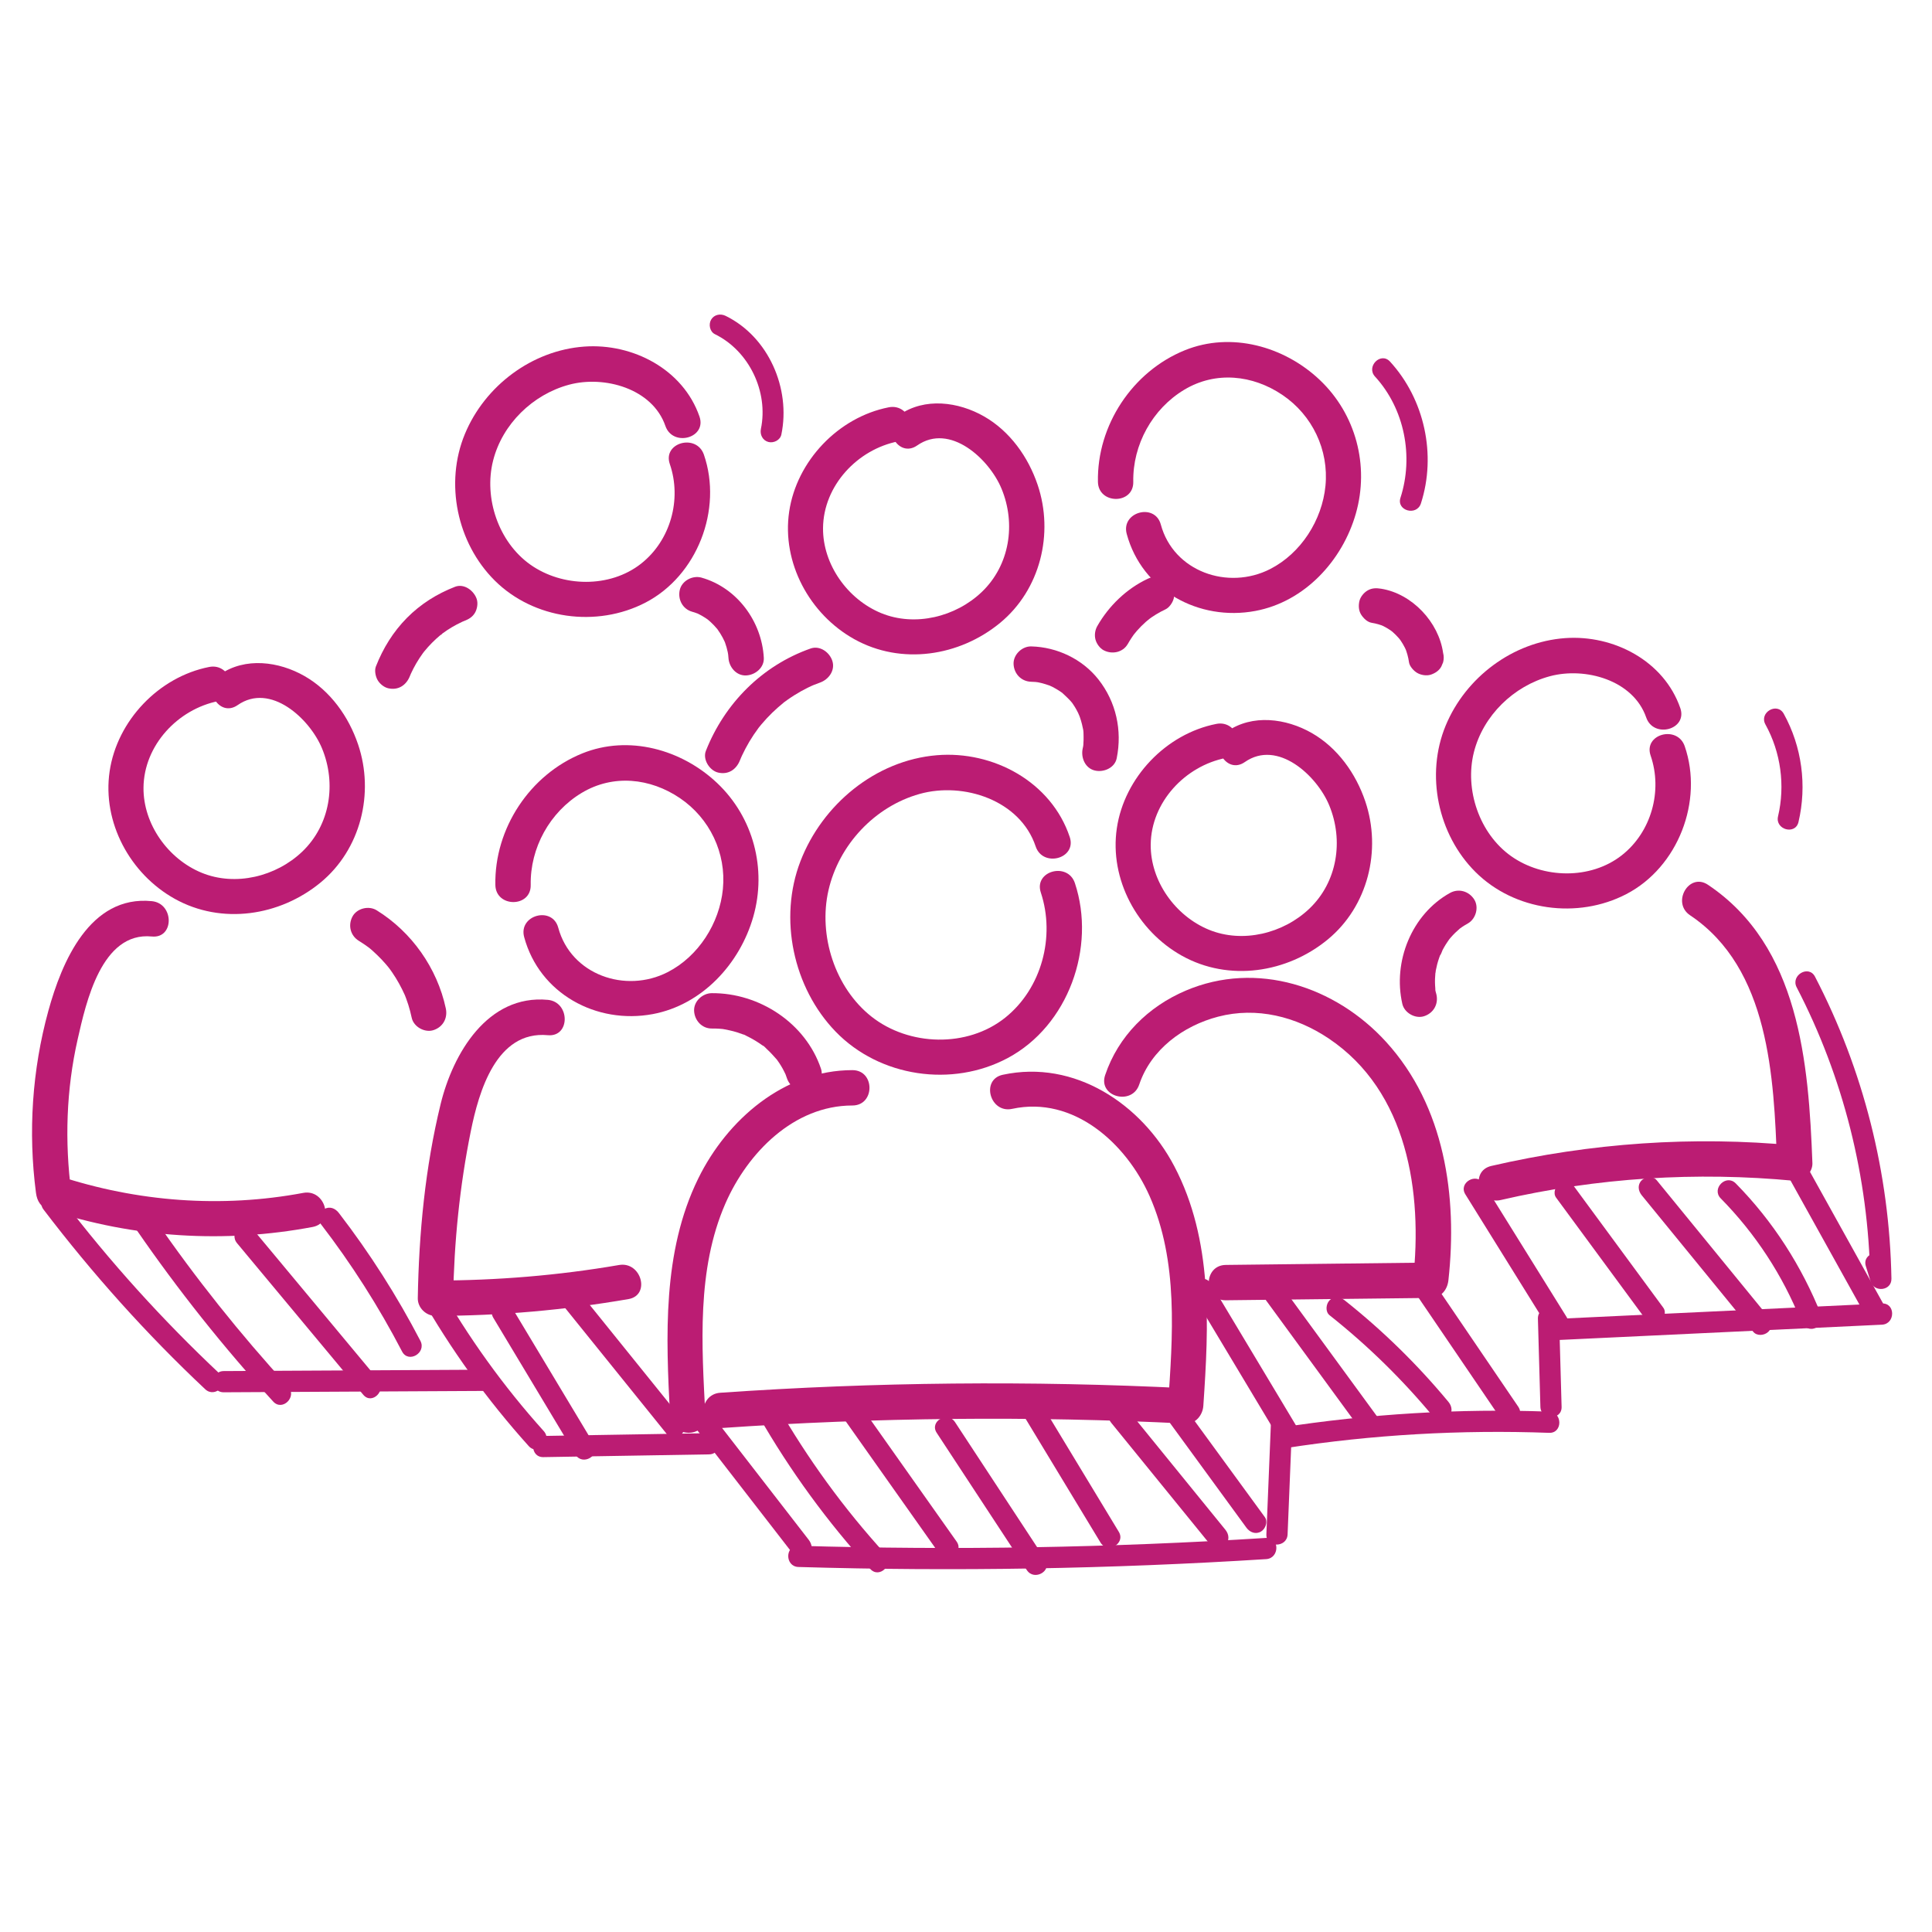 <?xml version="1.0" encoding="UTF-8" standalone="no"?>
<!-- Created with Inkscape (http://www.inkscape.org/) -->
<svg xmlns:inkscape="http://www.inkscape.org/namespaces/inkscape" xmlns:sodipodi="http://sodipodi.sourceforge.net/DTD/sodipodi-0.dtd" xmlns="http://www.w3.org/2000/svg" xmlns:svg="http://www.w3.org/2000/svg" version="1.1" id="svg2" width="240" height="240" viewBox="0 0 240 240" sodipodi:docname="iconset1-bb1c73-37.eps">
  <defs id="defs6"></defs>
  <g id="g8" inkscape:groupmode="layer" inkscape:label="ink_ext_XXXXXX" transform="matrix(1.333,0,0,-1.333,0,240)">
    <g id="g10" transform="scale(0.1)">
      <path d="m 996.898,1020.44 c -17.148,51.3 -71.128,80.58 -123.835,76.21 -57.2,-4.74 -106.719,-45.94 -127.102,-98.732 -20.566,-53.266 -6.844,-117.902 32.773,-158.848 41.008,-42.379 108.586,-52.308 160.438,-24.59 56.418,30.161 82.398,103.09 62.548,162.954 -6.638,20.027 -38.462,11.445 -31.763,-8.758 13.582,-40.965 0.883,-89.383 -33.289,-116.672 -35.211,-28.117 -89.555,-26.559 -124.535,1.062 -34.11,26.934 -49.668,75.743 -40.059,117.743 9.668,42.261 43.031,78.041 84.922,89.761 40.984,11.47 93.742,-5.83 108.137,-48.89 6.687,-20.004 38.517,-11.43 31.765,8.76 v 0" style="fill:#bb1c73;fill-opacity:1;fill-rule:nonzero;stroke:none" id="path12"></path>
      <path d="m 651.852,1412.27 c -15.223,43.98 -62.129,68.46 -107.344,65.2 -48.774,-3.52 -92.692,-36.58 -111.293,-81.5 -18.961,-45.79 -7.344,-101.45 27.723,-136.42 36.41,-36.3 95.238,-44.22 140.605,-20.65 48.215,25.06 72.031,86.7 54.441,137.82 -6.859,19.93 -38.691,11.37 -31.769,-8.76 11.297,-32.83 0.715,-71.21 -26.891,-92.87 -29.113,-22.84 -73.324,-21.86 -103.043,-0.85 -29.656,20.96 -43.582,61.99 -34.777,96.9 8.613,34.17 37.055,61.79 70.922,70.83 32.769,8.76 77.566,-3.52 89.656,-38.45 6.895,-19.91 38.731,-11.36 31.77,8.75 v 0" style="fill:#bb1c73;fill-opacity:1;fill-rule:nonzero;stroke:none" id="path14"></path>
      <path d="m 1565.88,1140.59 c -15.22,43.98 -62.13,68.45 -107.34,65.19 -48.78,-3.52 -92.7,-36.58 -111.3,-81.5 -18.96,-45.79 -7.34,-101.45 27.73,-136.417 36.41,-36.304 95.24,-44.218 140.6,-20.648 48.22,25.051 72.03,86.695 54.44,137.815 -6.86,19.93 -38.69,11.37 -31.77,-8.76 11.3,-32.82 0.72,-71.21 -26.89,-92.87 -29.11,-22.841 -73.32,-21.857 -103.04,-0.85 -29.66,20.97 -43.58,62 -34.78,96.9 8.62,34.17 37.06,61.78 70.92,70.84 32.77,8.75 77.57,-3.53 89.66,-38.46 6.89,-19.92 38.73,-11.35 31.77,8.76 v 0" style="fill:#bb1c73;fill-opacity:1;fill-rule:nonzero;stroke:none" id="path16"></path>
      <path d="m 657.363,481.102 c -3.386,65.289 -8.226,136.25 18.61,197.707 20.652,47.312 63.769,91.429 118.39,91.421 21.2,0 21.235,32.946 0,32.95 -63.558,0.004 -116.793,-46.149 -143.711,-101.071 -33.484,-68.32 -30.07,-147.089 -26.23,-221.007 1.094,-21.102 34.043,-21.231 32.941,0 v 0" style="fill:#bb1c73;fill-opacity:1;fill-rule:nonzero;stroke:none" id="path18"></path>
      <path d="m 943.246,767.102 c 57.284,12.359 106.294,-32.223 128.004,-81.141 27.12,-61.121 21.63,-130.781 17.2,-195.68 5.49,5.489 10.98,10.981 16.47,16.481 -144.518,7.187 -289.35,5.777 -433.697,-4.231 -21.032,-1.461 -21.196,-34.422 0,-32.953 144.347,10.012 289.179,11.434 433.697,4.231 9.32,-0.457 15.89,7.953 16.47,16.472 5.13,75.129 9.09,154.571 -27.07,223.367 -30.44,57.93 -92.9,99.661 -159.832,85.211 -20.715,-4.468 -11.949,-36.23 8.758,-31.757 v 0" style="fill:#bb1c73;fill-opacity:1;fill-rule:nonzero;stroke:none" id="path20"></path>
      <path d="m 494.574,975.711 c -0.652,34.589 17.828,68.059 47.594,85.889 29.219,17.5 63.711,13.82 91.391,-4.88 27.898,-18.86 43.382,-51.29 40.113,-84.755 -3.121,-31.949 -22.774,-62.789 -51.481,-77.481 -39.32,-20.121 -90.117,-2.398 -101.953,41.446 -5.519,20.445 -37.308,11.769 -31.765,-8.758 14.23,-52.727 67.343,-81.563 119.84,-71.77 45.925,8.567 81.152,46.844 93.683,90.75 12.731,44.594 0.094,92.628 -33.691,124.588 -33.129,31.35 -82.524,45.11 -125.739,27.58 -48.781,-19.78 -81.929,-69.95 -80.933,-122.609 0.398,-21.172 33.344,-21.242 32.941,0 v 0" style="fill:#bb1c73;fill-opacity:1;fill-rule:nonzero;stroke:none" id="path22"></path>
      <path d="m 1056.11,1351.41 c -0.65,34.58 17.83,68.06 47.59,85.89 29.22,17.5 63.71,13.82 91.39,-4.89 27.9,-18.85 43.38,-51.29 40.12,-84.75 -3.12,-31.95 -22.78,-62.79 -51.48,-77.48 -39.32,-20.12 -90.12,-2.4 -101.96,41.45 -5.52,20.44 -37.31,11.76 -31.77,-8.76 14.24,-52.73 67.35,-81.57 119.84,-71.77 45.93,8.56 81.16,46.84 93.69,90.75 12.73,44.59 0.09,92.62 -33.69,124.59 -33.13,31.34 -82.53,45.11 -125.74,27.58 -48.78,-19.79 -81.93,-69.96 -80.93,-122.61 0.4,-21.18 33.34,-21.25 32.94,0 v 0" style="fill:#bb1c73;fill-opacity:1;fill-rule:nonzero;stroke:none" id="path24"></path>
      <path d="m 663.313,841.965 c 2.347,0.015 4.687,-0.031 7.027,-0.192 1.062,-0.07 2.117,-0.175 3.18,-0.269 3.226,-0.277 -2.032,0.398 0.039,0.016 4.386,-0.817 8.707,-1.68 12.98,-2.997 2.016,-0.621 4.012,-1.308 5.981,-2.062 0.925,-0.356 4.421,-1.098 0.734,-0.273 0.965,-0.215 1.976,-0.907 2.859,-1.333 3.953,-1.921 7.774,-4.113 11.43,-6.554 0.863,-0.582 1.719,-1.176 2.562,-1.785 1.848,-1.328 1.79,-0.528 0.149,-0.047 1.484,-0.434 3.613,-3 4.726,-4.012 3.208,-2.918 5.993,-6.133 8.883,-9.344 1.348,-1.492 -1.754,2.477 0.043,-0.035 0.707,-0.984 1.418,-1.969 2.094,-2.976 1.121,-1.676 2.18,-3.395 3.168,-5.149 0.984,-1.754 1.863,-3.555 2.738,-5.363 1.77,-3.649 -1.148,3.332 0.211,-0.488 0.403,-1.133 0.821,-2.262 1.203,-3.403 2.735,-8.148 11.473,-14.34 20.262,-11.5 8.109,2.621 14.441,11.52 11.504,20.262 -14.27,42.531 -57.391,70.754 -101.773,70.449 -8.614,-0.058 -16.875,-7.535 -16.473,-16.472 0.398,-8.875 7.238,-16.536 16.473,-16.473 v 0" style="fill:#bb1c73;fill-opacity:1;fill-rule:nonzero;stroke:none" id="path26"></path>
      <path d="m 510.484,868.684 c -56.152,5.179 -88.355,-50.079 -99.836,-97.024 -14.382,-58.84 -20.293,-120.57 -21.308,-181.019 -0.152,-8.903 7.668,-16.481 16.473,-16.469 60.32,0.039 120.394,5.406 179.835,15.637 20.852,3.589 12.012,35.339 -8.757,31.769 -56.539,-9.726 -113.715,-14.43 -171.078,-14.469 5.488,-5.488 10.98,-10.98 16.468,-16.468 0.879,52.289 6.098,104.398 16.481,155.679 7.433,36.7 23.707,93.852 71.722,89.422 21.106,-1.949 20.973,31.008 0,32.942 v 0" style="fill:#bb1c73;fill-opacity:1;fill-rule:nonzero;stroke:none" id="path28"></path>
      <path d="m 1133.54,1125.84 c -46.87,-9.21 -85.79,-49.97 -92.76,-97.27 -7,-47.554 19.02,-95.59 60.67,-118.8 43.75,-24.375 97.95,-16.106 135.94,15.203 37.4,30.82 50.33,83.137 34.94,128.667 -8.77,25.94 -25.8,49.9 -49.84,63.68 -23.93,13.7 -55.39,17.92 -79.05,1.4 -17.27,-12.04 -0.82,-40.62 16.62,-28.44 30.64,21.38 67.17,-12.71 78.58,-40.16 13.68,-32.91 7.69,-71.534 -18.38,-96.417 -24.27,-23.16 -62.18,-32.605 -93.71,-19.664 -31.22,12.816 -54.49,45.254 -54.19,79.281 0.34,39.55 32.1,73.32 69.94,80.75 20.78,4.08 11.98,35.84 -8.76,31.77 v 0" style="fill:#bb1c73;fill-opacity:1;fill-rule:nonzero;stroke:none" id="path30"></path>
      <path d="m 828.184,1420.87 c -46.875,-9.21 -85.789,-49.96 -92.758,-97.26 -7.004,-47.56 19.015,-95.59 60.668,-118.8 43.75,-24.38 97.945,-16.11 135.937,15.2 37.399,30.82 50.332,83.14 34.938,128.67 -8.77,25.94 -25.793,49.9 -49.844,63.68 -23.922,13.7 -55.387,17.92 -79.051,1.4 -17.258,-12.05 -0.812,-40.62 16.629,-28.45 30.637,21.39 67.172,-12.7 78.582,-40.15 13.68,-32.91 7.684,-71.53 -18.387,-96.42 -24.265,-23.16 -62.179,-32.6 -93.703,-19.67 -31.222,12.82 -54.496,45.26 -54.199,79.29 0.352,39.54 32.106,73.31 69.945,80.75 20.782,4.08 11.985,35.84 -8.757,31.76 v 0" style="fill:#bb1c73;fill-opacity:1;fill-rule:nonzero;stroke:none" id="path32"></path>
      <path d="m 194.922,1178.9 c -46.875,-9.21 -85.789,-49.97 -92.758,-97.26 -7.008,-47.56 19.016,-95.597 60.668,-118.804 43.75,-24.379 97.945,-16.109 135.938,15.199 37.398,30.825 50.332,83.145 34.937,128.675 -8.769,25.94 -25.793,49.9 -49.844,63.67 -23.922,13.71 -55.386,17.92 -79.05,1.41 -17.258,-12.05 -0.813,-40.62 16.628,-28.45 30.637,21.38 67.172,-12.71 78.582,-40.15 13.68,-32.91 7.684,-71.54 -18.386,-96.42 -24.266,-23.165 -62.18,-32.606 -93.703,-19.668 -31.223,12.816 -54.496,45.258 -54.2,79.288 0.352,39.54 32.106,73.31 69.946,80.74 20.785,4.08 11.984,35.84 -8.758,31.77 v 0" style="fill:#bb1c73;fill-opacity:1;fill-rule:nonzero;stroke:none" id="path34"></path>
      <path d="m 1061.66,789.781 c 10.98,32.668 40.96,54.703 73.46,63.203 36,9.418 72.68,0.121 103.13,-20.312 73.53,-49.332 87.62,-143.543 78.6,-225.281 5.49,5.488 10.98,10.98 16.47,16.468 -63.66,-0.738 -127.32,-1.468 -190.98,-2.211 -21.18,-0.238 -21.24,-33.187 0,-32.937 63.66,0.73 127.32,1.469 190.98,2.199 9.63,0.121 15.48,7.512 16.47,16.481 8.62,78.109 -3.4,162.097 -58.08,222.117 -47.18,51.793 -120.59,75.957 -186.81,47.73 -34.96,-14.902 -62.81,-42.418 -75.01,-78.707 -6.77,-20.14 25.04,-28.781 31.77,-8.75 v 0" style="fill:#bb1c73;fill-opacity:1;fill-rule:nonzero;stroke:none" id="path36"></path>
      <path d="M 141.484,960.656 C 83.672,966.398 57.535,903.863 45.062,858.438 29.941,803.371 26.105,745.379 33.527,688.801 c 1.004,-7.672 4.481,-13.371 12.094,-15.879 79.293,-26.172 163.688,-31.281 245.688,-15.91 20.812,3.898 12,35.648 -8.758,31.758 -76.223,-14.282 -154.617,-8.36 -228.176,15.91 4.031,-5.289 8.062,-10.59 12.094,-15.879 -6.258,47.719 -4.746,96.187 5.926,143.183 7.75,34.133 22.188,100.387 69.09,95.731 21.082,-2.094 20.938,30.863 0,32.941 v 0" style="fill:#bb1c73;fill-opacity:1;fill-rule:nonzero;stroke:none" id="path38"></path>
      <path d="m 334.344,923.727 c 1.746,-1.079 3.472,-2.184 5.168,-3.348 0.843,-0.578 1.683,-1.176 2.515,-1.777 0.668,-0.485 3.219,-2.243 0.114,-0.024 3.324,-2.375 6.394,-5.277 9.336,-8.105 2.832,-2.723 5.535,-5.582 8.101,-8.563 0.676,-0.785 1.344,-1.578 2,-2.379 0.301,-0.367 2.492,-3.16 1.035,-1.261 -1.484,1.929 0.907,-1.25 0.957,-1.321 0.614,-0.844 1.211,-1.691 1.801,-2.547 4.637,-6.714 8.543,-13.847 11.895,-21.277 1.297,-2.867 -0.657,1.805 0.043,-0.113 0.359,-0.985 0.769,-1.949 1.132,-2.93 0.731,-1.965 1.414,-3.945 2.047,-5.941 1.27,-4.008 2.313,-8.071 3.192,-12.18 1.804,-8.438 12.14,-14.133 20.261,-11.504 8.899,2.879 13.442,11.223 11.508,20.262 -8.039,37.578 -31.804,71.269 -64.48,91.457 -7.34,4.531 -18.449,1.824 -22.535,-5.91 -4.258,-8.059 -1.926,-17.7 5.91,-22.539 v 0" style="fill:#bb1c73;fill-opacity:1;fill-rule:nonzero;stroke:none" id="path40"></path>
      <path d="m 1351.21,968.281 c -35.74,-19.902 -53.35,-64.011 -44.37,-103.343 1.92,-8.411 12.06,-14.161 20.26,-11.504 8.81,2.847 13.56,11.254 11.51,20.261 -0.39,1.715 -1.31,4.157 -1.14,5.899 -0.18,-1.778 0.31,-2.625 0.1,-0.211 -0.09,0.996 -0.16,1.992 -0.21,2.988 -0.19,3.793 -0.08,7.598 0.3,11.375 0.04,0.395 0.08,0.793 0.13,1.192 0.15,1.261 0.09,0.792 -0.19,-1.411 0.33,0.504 0.29,1.766 0.4,2.368 0.37,1.964 0.81,3.918 1.31,5.855 0.51,1.934 1.09,3.848 1.74,5.738 0.32,0.946 0.67,1.887 1.02,2.817 0.14,0.375 0.29,0.746 0.44,1.117 0.46,1.137 0.29,0.746 -0.5,-1.176 0.74,0.258 1.92,4.051 2.34,4.844 0.92,1.762 1.91,3.488 2.96,5.176 1.05,1.687 2.22,3.281 3.32,4.925 1.25,1.868 -2.53,-3.003 -0.04,-0.05 0.51,0.601 1.01,1.214 1.53,1.808 2.58,2.973 5.42,5.656 8.4,8.223 1.83,1.578 0.06,-0.406 -0.57,-0.399 0.41,-0.007 1.95,1.399 2.39,1.7 1.78,1.211 3.62,2.316 5.5,3.363 7.53,4.195 10.66,15.168 5.91,22.535 -4.92,7.629 -14.48,10.399 -22.54,5.91 v 0" style="fill:#bb1c73;fill-opacity:1;fill-rule:nonzero;stroke:none" id="path42"></path>
      <path d="m 1575.01,947.488 c 74.03,-49.55 78.03,-151.129 81.05,-231 5.49,5.492 10.98,10.981 16.47,16.481 -94.63,9.019 -190.14,2.359 -282.74,-19.059 -20.64,-4.781 -11.9,-36.551 8.76,-31.769 89.84,20.781 182.2,26.629 273.98,17.879 8.65,-0.821 16.78,8.218 16.47,16.468 -3.53,93.371 -12.03,202.332 -97.37,259.45 -17.66,11.824 -34.17,-16.704 -16.62,-28.45 v 0" style="fill:#bb1c73;fill-opacity:1;fill-rule:nonzero;stroke:none" id="path44"></path>
      <path d="m 382.043,1170.55 c 0.379,0.97 1.855,4.14 -0.215,-0.37 0.399,0.87 0.766,1.75 1.168,2.62 0.731,1.6 1.504,3.18 2.313,4.74 1.687,3.25 3.539,6.42 5.539,9.48 1.043,1.6 2.125,3.17 3.246,4.71 0.367,0.51 2.183,2.75 0.426,0.63 -1.836,-2.23 0.41,0.49 0.777,0.94 2.301,2.83 4.738,5.54 7.301,8.12 2.441,2.47 5,4.82 7.664,7.04 0.699,0.59 1.578,1.12 2.195,1.79 -2.75,-2.98 -1.559,-1.18 -0.336,-0.28 1.516,1.12 3.063,2.2 4.633,3.24 2.875,1.9 5.84,3.66 8.887,5.27 1.66,0.87 3.339,1.7 5.043,2.48 1.121,0.52 4.058,1.39 -0.5,-0.15 0.879,0.3 1.738,0.7 2.605,1.04 4.125,1.6 7.535,3.62 9.848,7.57 2.062,3.53 2.937,8.73 1.66,12.69 -2.52,7.78 -11.664,14.85 -20.266,11.51 -16.797,-6.53 -32,-16.05 -44.73,-28.9 -12.883,-13.01 -22.379,-28.43 -29.028,-45.41 -1.464,-3.74 -0.285,-9.37 1.661,-12.69 2,-3.42 5.918,-6.68 9.843,-7.57 9.465,-2.16 16.891,2.89 20.266,11.5 v 0" style="fill:#bb1c73;fill-opacity:1;fill-rule:nonzero;stroke:none" id="path46"></path>
      <path d="m 689.586,1091.96 c 0.219,0.55 2.004,4.59 0.332,0.91 0.539,1.19 1.055,2.39 1.609,3.57 1.008,2.17 2.078,4.31 3.192,6.42 2.332,4.42 4.89,8.71 7.66,12.86 1.445,2.16 2.973,4.26 4.496,6.36 1.824,2.53 -1.078,-1.26 0.195,0.26 0.828,1 1.625,2.02 2.461,3.02 3.188,3.79 6.563,7.43 10.114,10.89 3.39,3.31 6.972,6.37 10.613,9.39 2.902,2.42 -2.055,-1.46 0.734,0.57 1.039,0.76 2.071,1.52 3.121,2.27 2.098,1.47 4.235,2.9 6.407,4.25 3.976,2.49 8.074,4.79 12.281,6.86 1.144,0.56 2.297,1.11 3.457,1.64 0.574,0.27 4.597,1.93 0.742,0.38 2.371,0.95 4.742,1.87 7.152,2.72 8.11,2.85 14.375,11.38 11.504,20.26 -2.59,8.01 -11.562,14.57 -20.261,11.51 -45.176,-15.92 -80.047,-51.06 -97.575,-95.38 -3.175,-8.03 3.473,-18.43 11.504,-20.26 9.489,-2.16 16.864,2.9 20.262,11.5 v 0" style="fill:#bb1c73;fill-opacity:1;fill-rule:nonzero;stroke:none" id="path48"></path>
      <path d="m 961.027,1165.11 c 1.278,-0.04 2.547,-0.08 3.825,-0.18 0.527,-0.04 4.109,-0.57 1.613,-0.13 -2.57,0.45 1.465,-0.32 1.586,-0.34 1.043,-0.21 2.078,-0.45 3.109,-0.71 2.285,-0.59 4.492,-1.34 6.715,-2.1 2.965,-1.02 -1.578,0.84 0.215,-0.05 0.961,-0.47 1.941,-0.9 2.894,-1.39 1.914,-0.97 3.778,-2.04 5.586,-3.19 1.09,-0.7 2.141,-1.43 3.203,-2.17 2.547,-1.76 -1.191,1.15 0.247,-0.19 3.363,-3.12 6.628,-6.12 9.543,-9.69 -1.426,1.75 -0.747,0.96 0.179,-0.4 0.628,-0.92 1.238,-1.85 1.828,-2.8 1.16,-1.89 2.24,-3.85 3.22,-5.86 0.28,-0.57 1.78,-4.59 0.51,-0.98 0.37,-1.05 0.79,-2.09 1.16,-3.15 0.73,-2.12 1.36,-4.28 1.89,-6.46 0.26,-1.1 0.5,-2.19 0.72,-3.3 0.12,-0.63 1.19,-5 0.24,-0.95 0.49,-2.12 0.43,-4.57 0.48,-6.74 0.05,-2.24 0,-4.5 -0.16,-6.74 -0.04,-0.62 -0.2,-5.17 0,-0.99 -0.06,-1.32 -0.46,-2.69 -0.72,-3.98 -1.7,-8.42 2.42,-18.19 11.51,-20.26 8.2,-1.87 18.44,2.47 20.26,11.5 5.24,25.98 -0.59,52.5 -17.02,73.37 -14.97,19.02 -38.562,30.22 -62.633,30.82 -8.621,0.22 -16.863,-7.73 -16.472,-16.47 0.41,-9.11 7.234,-16.24 16.472,-16.47 v 0" style="fill:#bb1c73;fill-opacity:1;fill-rule:nonzero;stroke:none" id="path50"></path>
      <path d="m 1278.35,1220.04 c 4.02,-0.64 7.91,-1.76 11.68,-3.31 -1.31,0.55 -2.62,1.11 -3.93,1.66 4.39,-1.88 8.49,-4.29 12.3,-7.19 -1.11,0.86 -2.22,1.72 -3.33,2.58 3.99,-3.11 7.55,-6.68 10.68,-10.66 -0.86,1.11 -1.72,2.22 -2.58,3.33 3.1,-4.05 5.68,-8.42 7.69,-13.1 -0.55,1.31 -1.1,2.62 -1.66,3.94 1.88,-4.53 3.19,-9.22 3.87,-14.07 0.53,-3.78 4.44,-8.01 7.57,-9.84 3.53,-2.07 8.73,-2.95 12.69,-1.67 3.99,1.3 7.83,3.77 9.84,7.58 0.56,1.31 1.11,2.62 1.67,3.93 0.78,2.92 0.78,5.84 0,8.76 -4.03,28.7 -28.91,55.21 -57.73,59.83 -4.52,0.73 -8.6,0.74 -12.7,-1.66 -3.41,-2 -6.67,-5.92 -7.57,-9.85 -0.96,-4.21 -0.75,-8.94 1.66,-12.69 2.18,-3.38 5.7,-6.9 9.85,-7.57 v 0" style="fill:#bb1c73;fill-opacity:1;fill-rule:nonzero;stroke:none" id="path52"></path>
      <path d="m 644.98,1230.39 c 1.454,-0.41 2.891,-0.86 4.313,-1.38 0.641,-0.23 1.27,-0.53 1.918,-0.74 -4.66,1.52 -2.145,0.91 -0.926,0.33 2.481,-1.18 4.883,-2.54 7.176,-4.05 0.691,-0.46 1.375,-0.93 2.047,-1.41 0.539,-0.39 2.617,-1.98 0.32,-0.21 -2.297,1.77 -0.238,0.16 0.274,-0.28 0.636,-0.53 1.261,-1.08 1.878,-1.64 2.161,-1.97 4.192,-4.09 6.075,-6.32 0.148,-0.18 1.289,-1.64 1.328,-1.62 -0.153,-0.07 -2.711,3.62 -0.805,0.98 0.906,-1.24 1.766,-2.52 2.586,-3.83 1.563,-2.5 2.965,-5.1 4.188,-7.78 1.336,-2.93 -0.668,0.99 -0.493,1.22 -0.066,-0.09 0.852,-2.21 0.907,-2.36 0.472,-1.33 0.91,-2.67 1.3,-4.02 0.86,-2.99 1.481,-6.03 1.914,-9.1 -0.199,1.46 -0.394,2.92 -0.589,4.38 0.214,-1.69 0.367,-3.38 0.461,-5.08 0.476,-8.59 7.234,-16.88 16.472,-16.47 8.516,0.38 16.985,7.26 16.473,16.47 -1.887,33.92 -24.914,65.29 -58.059,74.68 -8.285,2.35 -18.297,-2.87 -20.261,-11.5 -1.997,-8.76 2.628,-17.75 11.503,-20.27 v 0" style="fill:#bb1c73;fill-opacity:1;fill-rule:nonzero;stroke:none" id="path54"></path>
      <path d="m 1051.03,1200.38 c 2.15,3.78 4.55,7.41 7.19,10.87 -0.86,-1.11 -1.71,-2.22 -2.57,-3.34 4.9,6.34 10.55,12.02 16.87,16.93 -1.11,-0.86 -2.22,-1.71 -3.33,-2.57 5.28,4.05 10.95,7.52 16.98,10.34 3.54,1.66 6.57,6.21 7.57,9.84 1.08,3.94 0.59,9.19 -1.66,12.69 -2.27,3.52 -5.65,6.62 -9.85,7.57 -4.54,1.04 -8.48,0.31 -12.69,-1.66 -19.64,-9.18 -36.26,-25.26 -46.96,-44.04 -2.13,-3.74 -2.81,-8.53 -1.66,-12.69 1.05,-3.82 4.01,-7.96 7.57,-9.85 7.82,-4.13 17.99,-2.09 22.54,5.91 v 0" style="fill:#bb1c73;fill-opacity:1;fill-rule:nonzero;stroke:none" id="path56"></path>
      <path d="M 40.555,673.289 C 86.144,613.422 136.387,557.34 191.242,505.809 c 9.266,-8.7 23.274,5.25 13.977,13.98 -53.582,50.332 -103.059,104.992 -147.598,163.481 -7.606,9.98 -24.781,0.152 -17.066,-9.981 v 0" style="fill:#bb1c73;fill-opacity:1;fill-rule:nonzero;stroke:none" id="path58"></path>
      <path d="m 391.426,593.262 c 28.594,-50.313 62.597,-97.434 101.312,-140.442 8.532,-9.468 22.473,4.539 13.981,13.981 -37.625,41.789 -70.446,87.551 -98.227,136.437 -6.285,11.063 -23.367,1.114 -17.066,-9.976 v 0" style="fill:#bb1c73;fill-opacity:1;fill-rule:nonzero;stroke:none" id="path60"></path>
      <path d="m 639.508,480.82 c 33.383,-43.09 66.762,-86.191 100.14,-129.281 3.293,-4.25 10.504,-3.398 13.977,0 4.211,4.121 3.25,9.781 0,13.981 -33.379,43.089 -66.762,86.179 -100.141,129.269 -3.293,4.262 -10.504,3.402 -13.976,0 -4.211,-4.117 -3.25,-9.777 0,-13.969 v 0" style="fill:#bb1c73;fill-opacity:1;fill-rule:nonzero;stroke:none" id="path62"></path>
      <path d="m 1077.2,492.309 c 28.14,-38.528 56.27,-77.059 84.4,-115.59 3.15,-4.297 8.59,-6.43 13.53,-3.539 4.24,2.48 6.71,9.179 3.54,13.519 -28.13,38.531 -56.27,77.051 -84.4,115.582 -3.14,4.309 -8.58,6.438 -13.52,3.547 -4.25,-2.488 -6.71,-9.187 -3.55,-13.519 v 0" style="fill:#bb1c73;fill-opacity:1;fill-rule:nonzero;stroke:none" id="path64"></path>
      <path d="m 1315.33,600.828 c 27.5,-40.437 54.99,-80.879 82.49,-121.316 7.11,-10.461 24.25,-0.582 17.07,9.976 -27.5,40.434 -55,80.871 -82.49,121.313 -7.11,10.461 -24.25,0.578 -17.07,-9.973 v 0" style="fill:#bb1c73;fill-opacity:1;fill-rule:nonzero;stroke:none" id="path66"></path>
      <path d="m 1661.36,713.371 c 25.41,-45.73 50.82,-91.473 76.23,-137.211 6.18,-11.121 23.26,-1.16 17.07,9.981 -25.41,45.73 -50.82,91.468 -76.23,137.211 -6.18,11.117 -23.26,1.16 -17.07,-9.981 v 0" style="fill:#bb1c73;fill-opacity:1;fill-rule:nonzero;stroke:none" id="path68"></path>
      <path d="m 1365.58,687.422 c 25.72,-41.371 51.44,-82.731 77.16,-124.094 6.7,-10.777 23.81,-0.867 17.07,9.973 -25.72,41.371 -51.44,82.73 -77.16,124.09 -6.71,10.789 -23.81,0.871 -17.07,-9.969 v 0" style="fill:#bb1c73;fill-opacity:1;fill-rule:nonzero;stroke:none" id="path70"></path>
      <path d="m 1111.53,594.102 c 26.95,-44.942 53.89,-89.883 80.84,-134.813 6.54,-10.898 23.63,-0.969 17.07,9.973 -26.95,44.937 -53.9,89.879 -80.85,134.816 -6.53,10.902 -23.63,0.973 -17.06,-9.976 v 0" style="fill:#bb1c73;fill-opacity:1;fill-rule:nonzero;stroke:none" id="path72"></path>
      <path d="m 208.531,502.961 c 80.614,0.418 161.227,0.848 241.836,1.269 12.715,0.071 12.742,19.829 0,19.77 -80.609,-0.43 -161.222,-0.852 -241.836,-1.27 -12.715,-0.07 -12.742,-19.839 0,-19.769 v 0" style="fill:#bb1c73;fill-opacity:1;fill-rule:nonzero;stroke:none" id="path74"></path>
      <path d="m 506.387,442.539 c 51.461,0.852 102.922,1.711 154.383,2.563 12.707,0.207 12.746,19.976 0,19.769 -51.461,-0.859 -102.922,-1.711 -154.383,-2.57 -12.703,-0.211 -12.742,-19.969 0,-19.762 v 0" style="fill:#bb1c73;fill-opacity:1;fill-rule:nonzero;stroke:none" id="path76"></path>
      <path d="m 744.105,340.16 c 145.313,-4.281 290.755,-1.832 435.845,7.328 12.63,0.793 12.72,20.571 0,19.762 -145.09,-9.16 -290.532,-11.602 -435.845,-7.328 -12.722,0.379 -12.71,-19.391 0,-19.762 v 0" style="fill:#bb1c73;fill-opacity:1;fill-rule:nonzero;stroke:none" id="path78"></path>
      <path d="m 1197.71,450.898 c 81.33,12.622 163.68,17.274 245.92,14.274 12.72,-0.473 12.7,19.297 0,19.758 -84.06,3.082 -168.06,-2.071 -251.17,-14.969 -12.54,-1.941 -7.21,-20.992 5.25,-19.063 v 0" style="fill:#bb1c73;fill-opacity:1;fill-rule:nonzero;stroke:none" id="path80"></path>
      <path d="m 1453.2,551.73 c 100.19,4.739 200.39,9.489 300.58,14.231 12.66,0.598 12.74,20.371 0,19.769 -100.19,-4.75 -200.39,-9.492 -300.58,-14.23 -12.66,-0.602 -12.74,-20.371 0,-19.77 v 0" style="fill:#bb1c73;fill-opacity:1;fill-rule:nonzero;stroke:none" id="path82"></path>
      <path d="m 1433.2,571.5 c 0.77,-27.359 1.54,-54.719 2.31,-82.078 0.35,-12.692 20.12,-12.75 19.76,0 -0.76,27.359 -1.53,54.719 -2.3,82.078 -0.36,12.699 -20.12,12.75 -19.77,0 v 0" style="fill:#bb1c73;fill-opacity:1;fill-rule:nonzero;stroke:none" id="path84"></path>
      <path d="m 1184.31,472.5 c -1.39,-33.98 -2.77,-67.961 -4.16,-101.941 -0.52,-12.719 19.25,-12.688 19.77,0 1.38,33.98 2.77,67.961 4.16,101.941 0.51,12.719 -19.25,12.699 -19.77,0 v 0" style="fill:#bb1c73;fill-opacity:1;fill-rule:nonzero;stroke:none" id="path86"></path>
      <path d="m 1674.35,880.309 c 43.57,-83.887 66.84,-177 68.53,-271.477 6.47,0.867 12.94,1.746 19.41,2.629 -1.48,4.769 -2.96,9.551 -4.44,14.32 -3.75,12.11 -22.84,6.949 -19.06,-5.25 1.48,-4.781 2.96,-9.551 4.44,-14.332 3.22,-10.398 19.62,-8.84 19.41,2.633 -1.75,97.996 -26.03,194.457 -71.23,281.453 -5.86,11.293 -22.93,1.309 -17.06,-9.976 v 0" style="fill:#bb1c73;fill-opacity:1;fill-rule:nonzero;stroke:none" id="path88"></path>
      <path d="m 127.156,654.449 c 38.766,-56.23 81.328,-109.777 127.465,-160.14 8.609,-9.399 22.559,4.613 13.977,13.98 -45.012,49.133 -86.551,101.27 -124.371,156.141 -7.176,10.402 -24.313,0.531 -17.071,-9.981 v 0" style="fill:#bb1c73;fill-opacity:1;fill-rule:nonzero;stroke:none" id="path90"></path>
      <path d="m 220.934,641.879 c 39.199,-47.07 78.394,-94.149 117.593,-141.219 8.149,-9.789 22.067,4.262 13.977,13.969 -39.199,47.082 -78.395,94.152 -117.594,141.23 -8.148,9.782 -22.066,-4.269 -13.976,-13.98 v 0" style="fill:#bb1c73;fill-opacity:1;fill-rule:nonzero;stroke:none" id="path92"></path>
      <path d="m 298.66,660.16 c 28.82,-37.41 54.242,-77.308 76.039,-119.199 5.875,-11.289 22.938,-1.313 17.067,9.969 -21.797,41.898 -47.219,81.789 -76.036,119.211 -3.253,4.218 -8.5,6.48 -13.523,3.539 -4.156,-2.43 -6.824,-9.258 -3.547,-13.52 v 0" style="fill:#bb1c73;fill-opacity:1;fill-rule:nonzero;stroke:none" id="path94"></path>
      <path d="m 459.77,572.309 c 25.492,-42.457 50.988,-84.918 76.48,-127.379 6.539,-10.891 23.637,-0.969 17.066,9.98 -25.492,42.461 -50.984,84.91 -76.476,127.371 -6.543,10.899 -23.641,0.969 -17.07,-9.972 v 0" style="fill:#bb1c73;fill-opacity:1;fill-rule:nonzero;stroke:none" id="path96"></path>
      <path d="m 526.676,581.48 c 31.551,-39.121 63.105,-78.242 94.656,-117.351 3.352,-4.16 10.484,-3.5 13.977,0 4.109,4.101 3.363,9.801 0,13.973 -31.551,39.117 -63.106,78.238 -94.657,117.347 -3.351,4.16 -10.484,3.492 -13.976,0 -4.11,-4.109 -3.363,-9.808 0,-13.969 v 0" style="fill:#bb1c73;fill-opacity:1;fill-rule:nonzero;stroke:none" id="path98"></path>
      <path d="m 707.004,480.859 c 29.351,-51.16 64.277,-99.019 104.051,-142.578 8.593,-9.422 22.543,4.59 13.976,13.969 -38.676,42.359 -72.422,88.84 -100.961,138.59 -6.328,11.031 -23.414,1.09 -17.066,-9.981 v 0" style="fill:#bb1c73;fill-opacity:1;fill-rule:nonzero;stroke:none" id="path100"></path>
      <path d="m 787.895,476.27 c 28.839,-40.801 57.675,-81.598 86.515,-122.391 7.285,-10.309 24.434,-0.449 17.067,9.973 -28.836,40.796 -57.676,81.597 -86.512,122.398 -7.285,10.309 -24.434,0.441 -17.07,-9.98 v 0" style="fill:#bb1c73;fill-opacity:1;fill-rule:nonzero;stroke:none" id="path102"></path>
      <path d="m 872.938,465.172 c 27.988,-42.633 55.972,-85.262 83.957,-127.891 6.953,-10.59 24.074,-0.699 17.066,9.981 -27.984,42.629 -55.969,85.258 -83.953,127.879 -6.953,10.589 -24.078,0.699 -17.07,-9.969 v 0" style="fill:#bb1c73;fill-opacity:1;fill-rule:nonzero;stroke:none" id="path104"></path>
      <path d="m 955.09,479.391 c 23.484,-38.801 46.97,-77.61 70.46,-116.422 6.57,-10.86 23.67,-0.938 17.06,9.98 -23.48,38.813 -46.965,77.61 -70.454,116.422 -6.578,10.867 -23.676,0.938 -17.066,-9.98 v 0" style="fill:#bb1c73;fill-opacity:1;fill-rule:nonzero;stroke:none" id="path106"></path>
      <path d="m 1035.58,474.5 c 30.8,-37.879 61.6,-75.762 92.41,-113.641 3.37,-4.14 10.47,-3.5 13.97,0 4.1,4.102 3.38,9.821 0,13.981 -30.8,37.879 -61.6,75.762 -92.4,113.64 -3.37,4.141 -10.48,3.5 -13.98,0 -4.1,-4.101 -3.38,-9.82 0,-13.98 v 0" style="fill:#bb1c73;fill-opacity:1;fill-rule:nonzero;stroke:none" id="path108"></path>
      <path d="m 1179.01,589.77 c 29.04,-39.7 58.08,-79.411 87.11,-119.122 3.15,-4.296 8.58,-6.429 13.53,-3.539 4.24,2.481 6.71,9.192 3.54,13.52 -29.04,39.711 -58.07,79.41 -87.11,119.121 -3.15,4.301 -8.58,6.441 -13.52,3.539 -4.25,-2.48 -6.72,-9.187 -3.55,-13.519 v 0" style="fill:#bb1c73;fill-opacity:1;fill-rule:nonzero;stroke:none" id="path110"></path>
      <path d="m 1239.08,574.73 c 35.49,-28.128 67.93,-59.921 96.83,-94.769 3.41,-4.121 10.45,-3.531 13.98,0 4.07,4.059 3.42,9.848 0,13.969 -28.91,34.859 -61.34,66.648 -96.83,94.769 -4.18,3.321 -9.9,4.09 -13.98,0 -3.44,-3.429 -4.21,-10.64 0,-13.969 v 0" style="fill:#bb1c73;fill-opacity:1;fill-rule:nonzero;stroke:none" id="path112"></path>
      <path d="m 1450.16,684.34 c 27.61,-37.512 55.22,-75.02 82.83,-112.531 3.16,-4.289 8.57,-6.438 13.52,-3.547 4.23,2.476 6.73,9.199 3.54,13.519 -27.6,37.508 -55.21,75.028 -82.82,112.539 -3.16,4.289 -8.57,6.442 -13.52,3.539 -4.24,-2.468 -6.73,-9.199 -3.55,-13.519 v 0" style="fill:#bb1c73;fill-opacity:1;fill-rule:nonzero;stroke:none" id="path114"></path>
      <path d="m 1529.94,686.559 c 34.65,-42.411 69.31,-84.829 103.96,-127.239 3.4,-4.172 10.43,-3.468 13.98,0 4.13,4.039 3.35,9.86 0,13.969 -34.66,42.422 -69.31,84.84 -103.96,127.25 -3.41,4.172 -10.44,3.473 -13.98,0 -4.13,-4.039 -3.36,-9.867 0,-13.98 v 0" style="fill:#bb1c73;fill-opacity:1;fill-rule:nonzero;stroke:none" id="path116"></path>
      <path d="m 1603.57,683.648 c 32.2,-32.668 57.78,-71.687 74.76,-114.32 1.98,-4.957 6.61,-8.43 12.16,-6.898 4.71,1.289 8.89,7.172 6.9,12.16 -18.29,45.898 -45.12,87.808 -79.84,123.039 -8.94,9.082 -22.92,-4.899 -13.98,-13.981 v 0" style="fill:#bb1c73;fill-opacity:1;fill-rule:nonzero;stroke:none" id="path118"></path>
      <path d="m 1281.41,1449.5 c 27.51,-30.02 36.13,-74.43 23.7,-112.93 -3.92,-12.13 15.16,-17.32 19.06,-5.25 14.62,45.27 3.34,97.11 -28.79,132.15 -8.61,9.4 -22.56,-4.61 -13.97,-13.97 v 0" style="fill:#bb1c73;fill-opacity:1;fill-rule:nonzero;stroke:none" id="path120"></path>
      <path d="m 1645.23,1125.31 c 14.34,-25.94 18.52,-56.81 11.74,-85.65 -2.91,-12.37 16.15,-17.66 19.06,-5.26 8.01,34.06 3.21,70.24 -13.73,100.89 -6.16,11.13 -23.24,1.17 -17.07,-9.98 v 0" style="fill:#bb1c73;fill-opacity:1;fill-rule:nonzero;stroke:none" id="path122"></path>
      <path d="m 666.246,1489.02 c 31.801,-15.56 50.055,-53.62 42.848,-88.28 -1.086,-5.22 1.527,-10.68 6.902,-12.15 4.902,-1.35 11.067,1.65 12.16,6.9 8.914,42.87 -11.945,91.02 -51.933,110.6 -4.793,2.35 -10.692,1.3 -13.524,-3.54 -2.547,-4.35 -1.269,-11.17 3.547,-13.53 v 0" style="fill:#bb1c73;fill-opacity:1;fill-rule:nonzero;stroke:none" id="path124"></path>
    </g>
  </g>
</svg>
